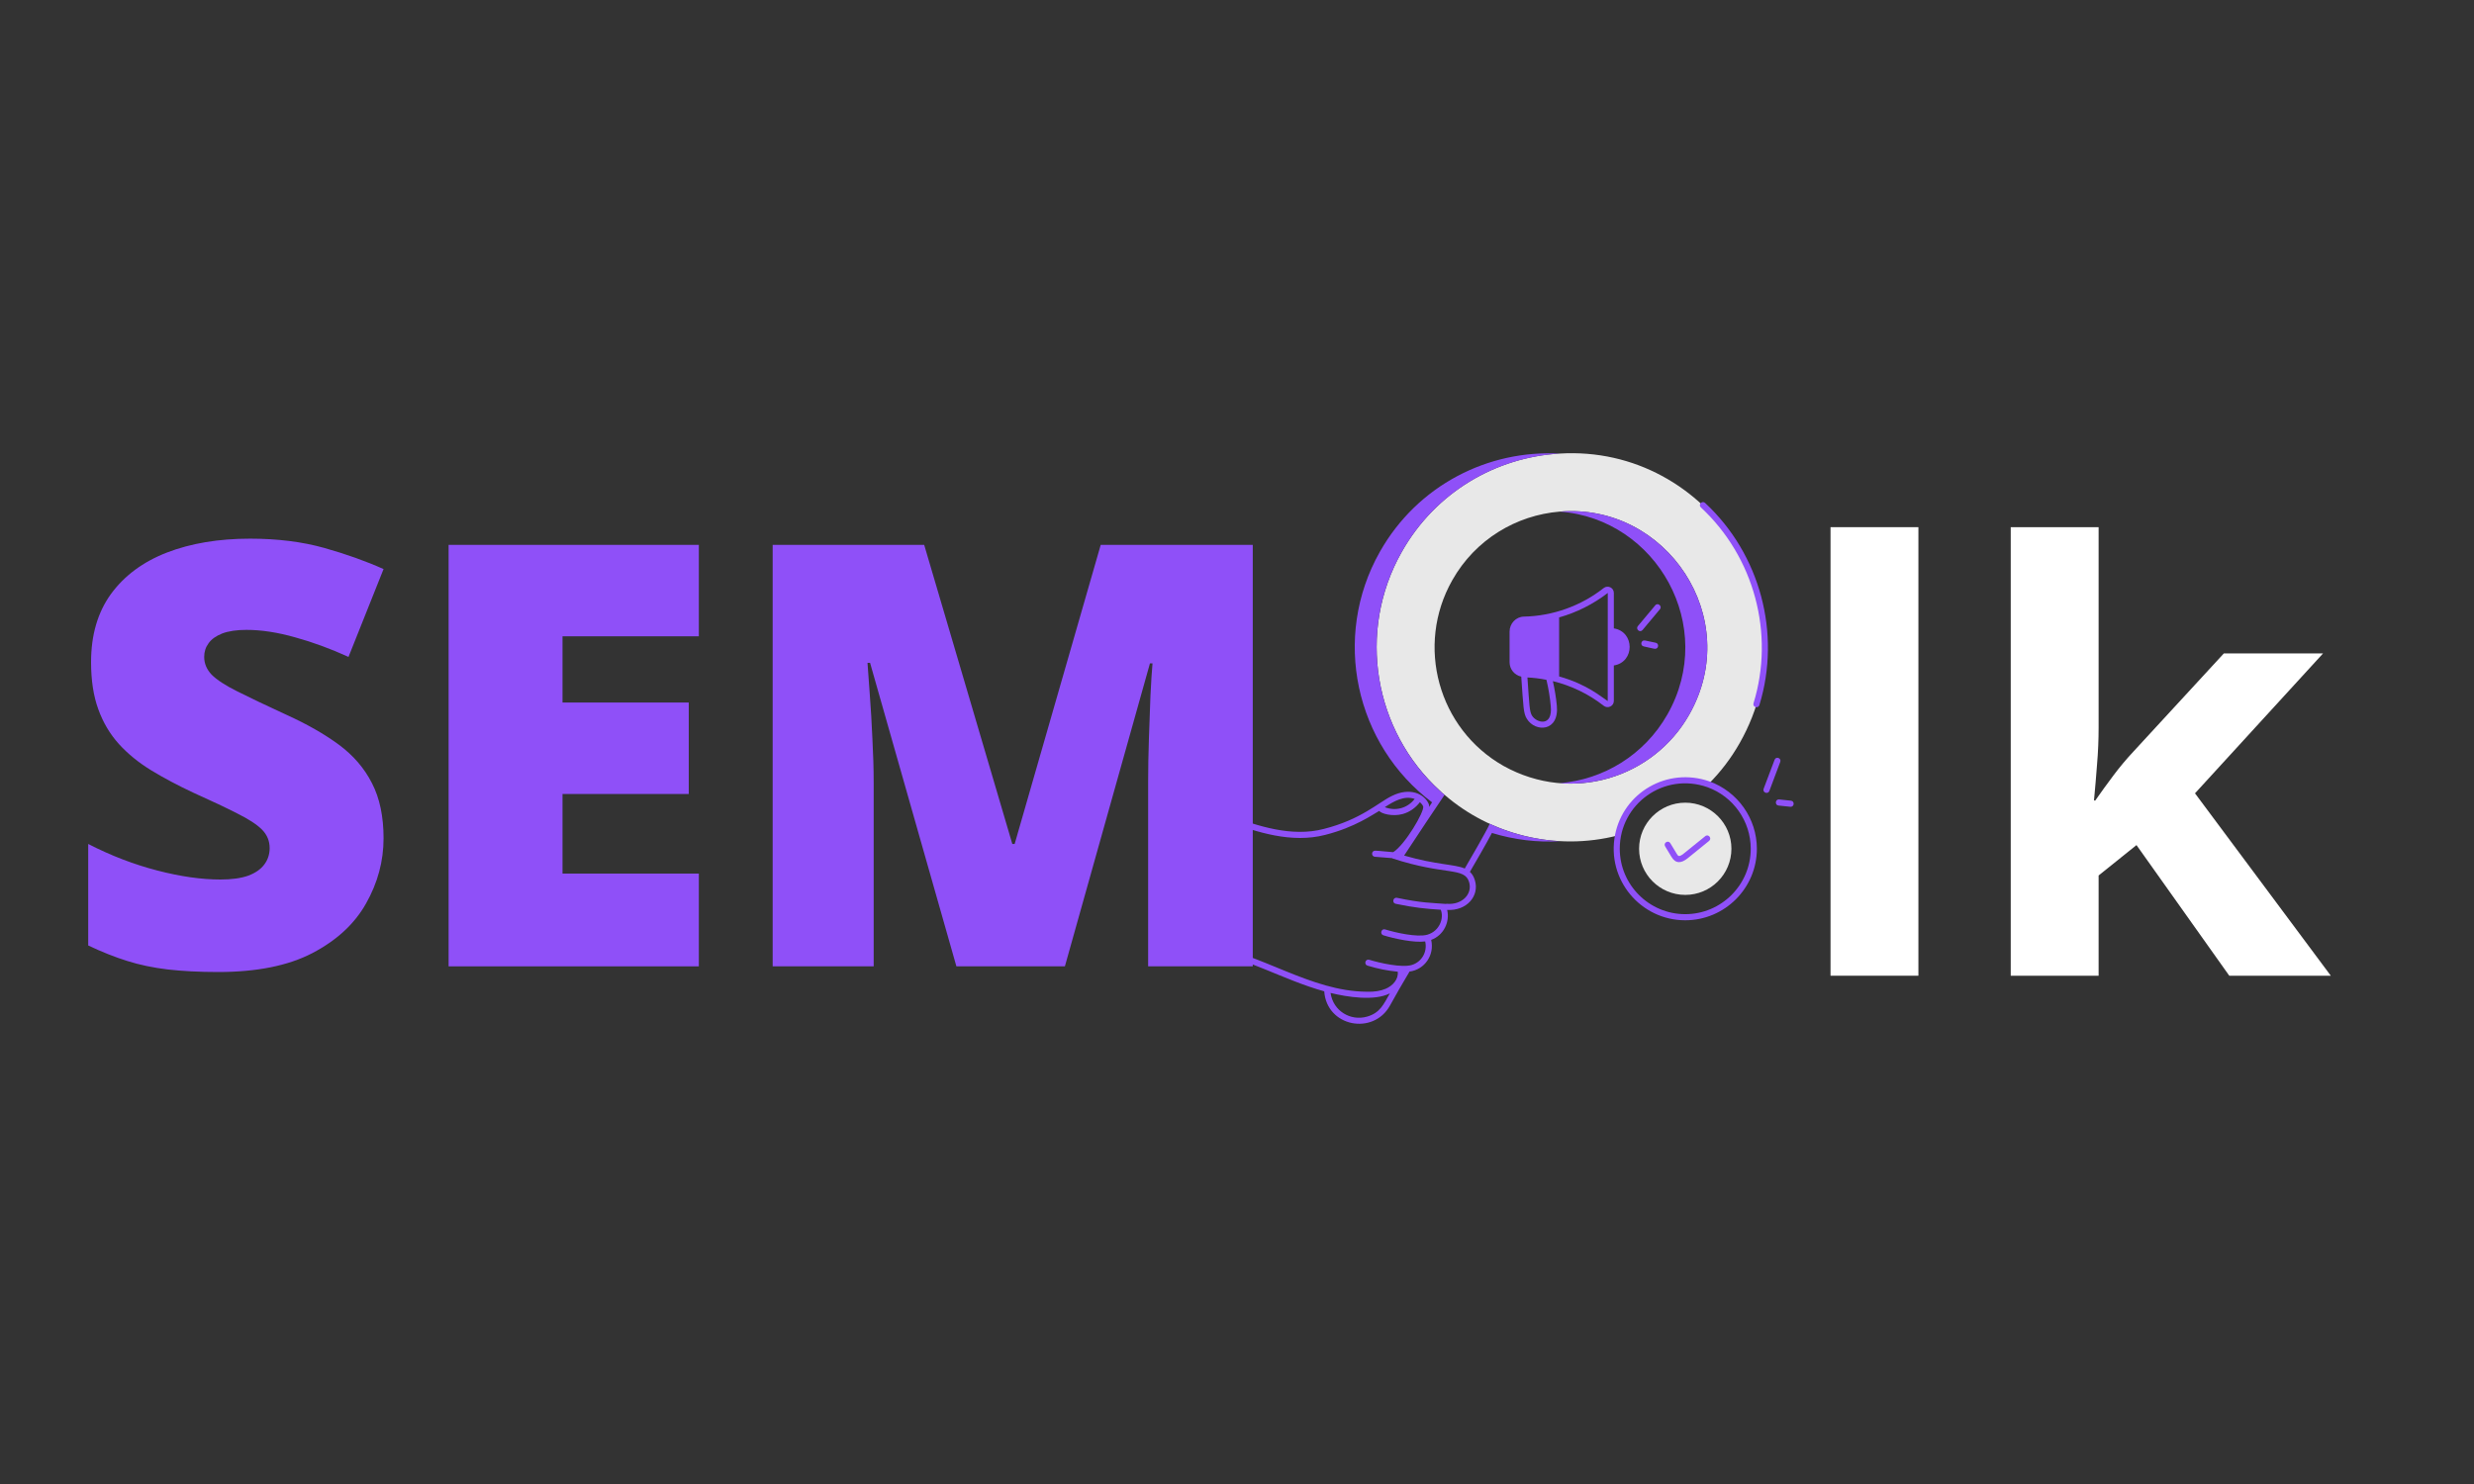<svg xmlns="http://www.w3.org/2000/svg" xmlns:xlink="http://www.w3.org/1999/xlink" width="200" zoomAndPan="magnify" viewBox="0 0 150 90" height="120" preserveAspectRatio="xMidYMid meet" version="1.0"><rect x="0" y="0" width="150" height="90" fill="#333333" stroke="none"/><defs><g/><clipPath id="9cdf52c1a1"><path d="M 72.715 27 L 95 27 L 95 62.934 L 72.715 62.934 Z M 72.715 27 " clip-rule="nonzero"/></clipPath></defs><path fill="#e8e8e8" d="M 94.562 27.508 C 90.703 27.73 87.043 29.84 84.992 33.465 C 82.238 38.332 83.332 44.344 87.305 47.953 C 87.391 48.047 87.488 48.129 87.586 48.203 C 90.34 50.598 94.305 51.645 98.102 50.664 C 98.566 48.277 101.047 46.703 103.578 47.559 C 104.309 46.832 104.949 45.996 105.48 45.062 C 110.137 36.84 103.664 26.953 94.562 27.508 Z M 102.422 43.332 C 100.266 47.152 95.328 48.773 91.156 46.449 C 87.199 44.203 85.809 39.152 88.051 35.191 C 89.453 32.707 91.941 31.242 94.57 31.027 C 101.043 30.488 105.738 37.484 102.422 43.332 Z M 102.422 43.332 " fill-opacity="1" fill-rule="nonzero"/><path fill="#e8e8e8" d="M 104.977 51.473 C 104.977 53.02 103.723 54.273 102.18 54.273 C 100.633 54.273 99.379 53.02 99.379 51.473 C 99.379 49.934 100.633 48.68 102.18 48.68 C 103.723 48.68 104.977 49.934 104.977 51.473 Z M 104.977 51.473 " fill-opacity="1" fill-rule="nonzero"/><path fill="#8f50f8" d="M 102.426 43.332 C 105.734 37.492 101.047 30.492 94.574 31.027 C 100.465 31.473 104.125 38.004 101.094 43.332 C 99.691 45.801 97.203 47.285 94.566 47.496 C 97.672 47.746 100.793 46.219 102.426 43.332 Z M 102.426 43.332 " fill-opacity="1" fill-rule="nonzero"/><g clip-path="url(#9cdf52c1a1)"><path fill="#8f50f8" d="M 90.324 49.961 C 90.125 50.414 89.062 52.242 88.809 52.672 C 88.191 52.406 87.113 52.461 85.133 51.887 C 85.629 51.133 87.379 48.492 87.586 48.203 C 87.488 48.129 87.391 48.047 87.305 47.953 C 87.301 47.953 87.301 47.957 87.297 47.961 C 83.336 44.336 82.234 38.324 84.996 33.461 C 87.043 29.844 90.707 27.73 94.566 27.512 C 90.238 27.262 85.945 29.426 83.664 33.461 C 80.723 38.66 82.176 45.164 86.828 48.66 C 86.781 48.734 86.68 48.887 86.645 48.938 C 86.645 48.875 86.648 48.809 86.629 48.766 C 86.363 48.133 85.469 47.727 84.379 48.277 C 83.578 48.664 82.527 49.703 80.258 50.273 C 78.332 50.777 76.281 50.109 74.504 49.445 C 74.277 49.359 74.145 49.707 74.375 49.793 C 76.203 50.477 78.32 51.16 80.348 50.633 C 82.172 50.172 83.254 49.379 83.621 49.18 C 83.754 49.348 84.426 49.539 85.051 49.367 C 85.461 49.254 85.832 48.992 86.09 48.648 C 86.176 48.727 86.246 48.809 86.289 48.906 C 86.371 49.219 85.184 51.234 84.473 51.68 C 84.062 51.656 83.785 51.609 83.383 51.59 C 83.129 51.59 83.129 51.949 83.367 51.961 C 83.719 51.977 83.914 52.016 84.402 52.043 C 84.414 52.051 84.418 52.059 84.43 52.062 C 87.637 53.113 88.797 52.566 89.074 53.5 C 89.289 54.227 88.637 54.891 87.727 54.812 C 87.707 54.809 87.688 54.812 87.664 54.816 L 87.656 54.82 C 86.781 54.75 86.199 54.766 84.699 54.449 C 84.453 54.406 84.387 54.766 84.621 54.812 C 85.715 55.043 86.473 55.121 87.352 55.172 C 87.562 55.664 87.293 56.473 86.535 56.688 C 85.918 56.859 84.598 56.559 83.984 56.367 C 83.75 56.293 83.641 56.648 83.875 56.723 C 84.531 56.926 85.738 57.188 86.41 57.094 C 86.559 57.754 86.176 58.352 85.594 58.523 C 84.992 58.703 83.664 58.406 83.02 58.207 C 82.781 58.137 82.68 58.488 82.91 58.562 C 83.504 58.746 84.125 58.871 84.746 58.93 C 84.797 59.398 84.445 59.781 84.016 59.965 C 83.711 60.094 83.348 60.16 82.871 60.145 C 79.441 60.121 76.477 57.809 73.043 57.27 C 72.793 57.238 72.746 57.598 72.984 57.637 C 75.527 58.035 77.762 59.418 80.289 60.121 C 80.441 62.277 83.27 62.801 84.273 60.988 C 84.621 60.355 85.02 59.66 85.461 58.922 C 86.375 58.805 86.988 57.922 86.773 57 C 87.551 56.715 87.914 55.891 87.742 55.184 C 88.938 55.25 89.707 54.332 89.426 53.395 C 89.359 53.16 89.254 53 89.121 52.875 C 90.16 51.098 90.414 50.594 90.457 50.516 C 91.812 50.934 93.203 51.098 94.566 51.016 C 93.07 50.934 91.602 50.555 90.324 49.961 Z M 83.961 48.953 C 84.508 48.594 85.148 48.227 85.773 48.453 C 85.332 49.016 84.625 49.211 83.961 48.953 Z M 82.879 61.656 C 81.887 61.938 80.828 61.316 80.672 60.219 C 81.695 60.469 83.32 60.723 84.266 60.246 C 83.883 60.922 83.668 61.434 82.879 61.656 Z M 82.879 61.656 " fill-opacity="1" fill-rule="nonzero"/></g><path fill="#8f50f8" d="M 103.379 30.5 C 103.199 30.336 102.945 30.605 103.125 30.773 C 106.359 33.773 107.613 38.438 106.316 42.652 C 106.246 42.887 106.598 42.996 106.672 42.762 C 108.008 38.41 106.715 33.598 103.379 30.5 Z M 103.379 30.5 " fill-opacity="1" fill-rule="nonzero"/><path fill="#8f50f8" d="M 97.23 35.664 C 95.859 36.746 94.141 37.359 92.395 37.395 C 91.914 37.406 91.527 37.812 91.527 38.301 L 91.527 40.164 C 91.527 40.598 91.836 40.949 92.234 41.035 C 92.367 42.906 92.363 43.254 92.574 43.594 C 93.078 44.422 94.551 44.395 94.391 42.789 C 94.348 42.312 94.262 41.812 94.152 41.309 C 95.27 41.582 96.324 42.09 97.23 42.801 C 97.484 43 97.848 42.824 97.848 42.508 L 97.848 40.359 C 99.133 40.152 99.121 38.312 97.848 38.109 L 97.848 35.961 C 97.848 35.645 97.488 35.465 97.23 35.664 Z M 93.762 41.23 C 93.891 41.773 93.977 42.309 94.023 42.82 C 94.152 44.113 93.156 43.844 92.887 43.402 C 92.73 43.145 92.73 42.785 92.609 41.086 C 92.938 41.102 93.379 41.148 93.762 41.23 Z M 97.477 42.516 C 97.074 42.262 96.254 41.512 94.531 41.023 L 94.531 37.445 C 95.594 37.145 96.598 36.641 97.48 35.961 Z M 97.477 42.516 " fill-opacity="1" fill-rule="nonzero"/><path fill="#8f50f8" d="M 100.359 36.711 L 99.305 37.969 C 99.148 38.16 99.434 38.398 99.59 38.207 L 100.641 36.949 C 100.801 36.762 100.512 36.523 100.359 36.711 Z M 100.359 36.711 " fill-opacity="1" fill-rule="nonzero"/><path fill="#8f50f8" d="M 99.738 38.844 C 99.5 38.793 99.418 39.152 99.66 39.203 C 100.027 39.281 100.27 39.348 100.348 39.348 C 100.57 39.348 100.602 39.027 100.387 38.98 Z M 99.738 38.844 " fill-opacity="1" fill-rule="nonzero"/><path fill="#8f50f8" d="M 103.641 47.387 C 101.082 46.496 98.422 48.078 97.922 50.629 C 97.391 53.348 99.477 55.812 102.176 55.812 C 104.57 55.812 106.52 53.867 106.52 51.473 C 106.52 49.648 105.363 48.008 103.641 47.387 Z M 102.176 55.441 C 99.988 55.441 98.207 53.66 98.207 51.473 C 98.207 48.75 100.887 46.82 103.516 47.738 C 105.094 48.305 106.148 49.805 106.148 51.473 C 106.148 53.66 104.367 55.441 102.176 55.441 Z M 102.176 55.441 " fill-opacity="1" fill-rule="nonzero"/><path fill="#8f50f8" d="M 103.391 50.711 L 102.09 51.762 C 101.785 52.008 101.742 51.91 101.66 51.777 L 101.273 51.137 C 101.148 50.926 100.832 51.117 100.957 51.328 L 101.344 51.969 C 101.598 52.395 101.941 52.359 102.324 52.051 L 103.625 50.996 C 103.812 50.844 103.582 50.555 103.391 50.711 Z M 103.391 50.711 " fill-opacity="1" fill-rule="nonzero"/><path fill="#8f50f8" d="M 107.594 46.078 L 106.93 47.836 C 106.844 48.066 107.191 48.195 107.277 47.969 L 107.938 46.207 C 108.023 45.977 107.68 45.848 107.594 46.078 Z M 107.594 46.078 " fill-opacity="1" fill-rule="nonzero"/><path fill="#8f50f8" d="M 108.586 48.559 L 107.875 48.484 C 107.633 48.457 107.59 48.828 107.836 48.855 C 107.91 48.863 107.566 48.824 108.566 48.93 C 108.801 48.93 108.816 48.582 108.586 48.559 Z M 108.586 48.559 " fill-opacity="1" fill-rule="nonzero"/><g fill="#8f50f8" fill-opacity="1"><g transform="translate(3.771, 58.606)"><g><path d="M 19.484 -7.766 C 19.484 -6.379 19.129 -5.062 18.422 -3.812 C 17.723 -2.57 16.633 -1.566 15.156 -0.797 C 13.688 -0.035 11.785 0.344 9.453 0.344 C 8.297 0.344 7.273 0.289 6.391 0.188 C 5.516 0.082 4.695 -0.086 3.938 -0.328 C 3.176 -0.566 2.391 -0.879 1.578 -1.266 L 1.578 -7.422 C 2.961 -6.711 4.359 -6.176 5.766 -5.812 C 7.18 -5.445 8.457 -5.266 9.594 -5.266 C 10.281 -5.266 10.844 -5.344 11.281 -5.5 C 11.719 -5.664 12.039 -5.891 12.25 -6.172 C 12.469 -6.461 12.578 -6.797 12.578 -7.172 C 12.578 -7.609 12.422 -7.984 12.109 -8.297 C 11.797 -8.609 11.301 -8.93 10.625 -9.266 C 9.957 -9.609 9.066 -10.031 7.953 -10.531 C 7.016 -10.969 6.16 -11.422 5.391 -11.891 C 4.629 -12.359 3.977 -12.891 3.438 -13.484 C 2.895 -14.086 2.477 -14.789 2.188 -15.594 C 1.895 -16.395 1.75 -17.348 1.75 -18.453 C 1.75 -20.086 2.148 -21.461 2.953 -22.578 C 3.766 -23.691 4.895 -24.531 6.344 -25.094 C 7.801 -25.656 9.484 -25.938 11.391 -25.938 C 13.055 -25.938 14.555 -25.75 15.891 -25.375 C 17.223 -25 18.422 -24.57 19.484 -24.094 L 17.359 -18.766 C 16.266 -19.266 15.188 -19.66 14.125 -19.953 C 13.062 -20.254 12.078 -20.406 11.172 -20.406 C 10.578 -20.406 10.086 -20.332 9.703 -20.188 C 9.328 -20.039 9.051 -19.844 8.875 -19.594 C 8.695 -19.352 8.609 -19.078 8.609 -18.766 C 8.609 -18.367 8.758 -18.008 9.062 -17.688 C 9.375 -17.375 9.895 -17.035 10.625 -16.672 C 11.352 -16.305 12.348 -15.832 13.609 -15.25 C 14.848 -14.688 15.906 -14.082 16.781 -13.438 C 17.656 -12.789 18.32 -12.016 18.781 -11.109 C 19.25 -10.203 19.484 -9.086 19.484 -7.766 Z M 19.484 -7.766 "/></g></g></g><g fill="#8f50f8" fill-opacity="1"><g transform="translate(24.433, 58.606)"><g><path d="M 17.938 0 L 2.766 0 L 2.766 -25.562 L 17.938 -25.562 L 17.938 -20.016 L 9.672 -20.016 L 9.672 -16 L 17.328 -16 L 17.328 -10.453 L 9.672 -10.453 L 9.672 -5.625 L 17.938 -5.625 Z M 17.938 0 "/></g></g></g><g fill="#8f50f8" fill-opacity="1"><g transform="translate(44.081, 58.606)"><g><path d="M 13.906 0 L 8.672 -18.406 L 8.516 -18.406 C 8.555 -17.938 8.602 -17.289 8.656 -16.469 C 8.719 -15.656 8.77 -14.773 8.812 -13.828 C 8.863 -12.891 8.891 -11.984 8.891 -11.109 L 8.891 0 L 2.766 0 L 2.766 -25.562 L 11.953 -25.562 L 17.297 -7.422 L 17.438 -7.422 L 22.656 -25.562 L 31.875 -25.562 L 31.875 0 L 25.531 0 L 25.531 -11.203 C 25.531 -12.016 25.547 -12.883 25.578 -13.812 C 25.609 -14.738 25.641 -15.609 25.672 -16.422 C 25.711 -17.242 25.754 -17.895 25.797 -18.375 L 25.641 -18.375 L 20.484 0 Z M 13.906 0 "/></g></g></g><g fill="#8f50f8" fill-opacity="1"><g transform="translate(78.695, 58.606)"><g/></g></g><g fill="#8f50f8" fill-opacity="1"><g transform="translate(87.994, 58.606)"><g/></g></g><g fill="#ffffff" fill-opacity="1"><g transform="translate(108.189, 59.174)"><g><path d="M 8.125 0 L 2.797 0 L 2.797 -27.203 L 8.125 -27.203 Z M 8.125 0 "/></g></g></g><g fill="#ffffff" fill-opacity="1"><g transform="translate(119.115, 59.174)"><g><path d="M 8.125 -27.203 L 8.125 -15.031 C 8.125 -14.301 8.094 -13.566 8.031 -12.828 C 7.977 -12.098 7.914 -11.363 7.844 -10.625 L 7.922 -10.625 C 8.285 -11.145 8.656 -11.656 9.031 -12.156 C 9.406 -12.656 9.812 -13.141 10.25 -13.609 L 15.719 -19.547 L 21.734 -19.547 L 13.969 -11.062 L 22.203 0 L 16.047 0 L 10.422 -7.922 L 8.125 -6.078 L 8.125 0 L 2.797 0 L 2.797 -27.203 Z M 8.125 -27.203 "/></g></g></g></svg>